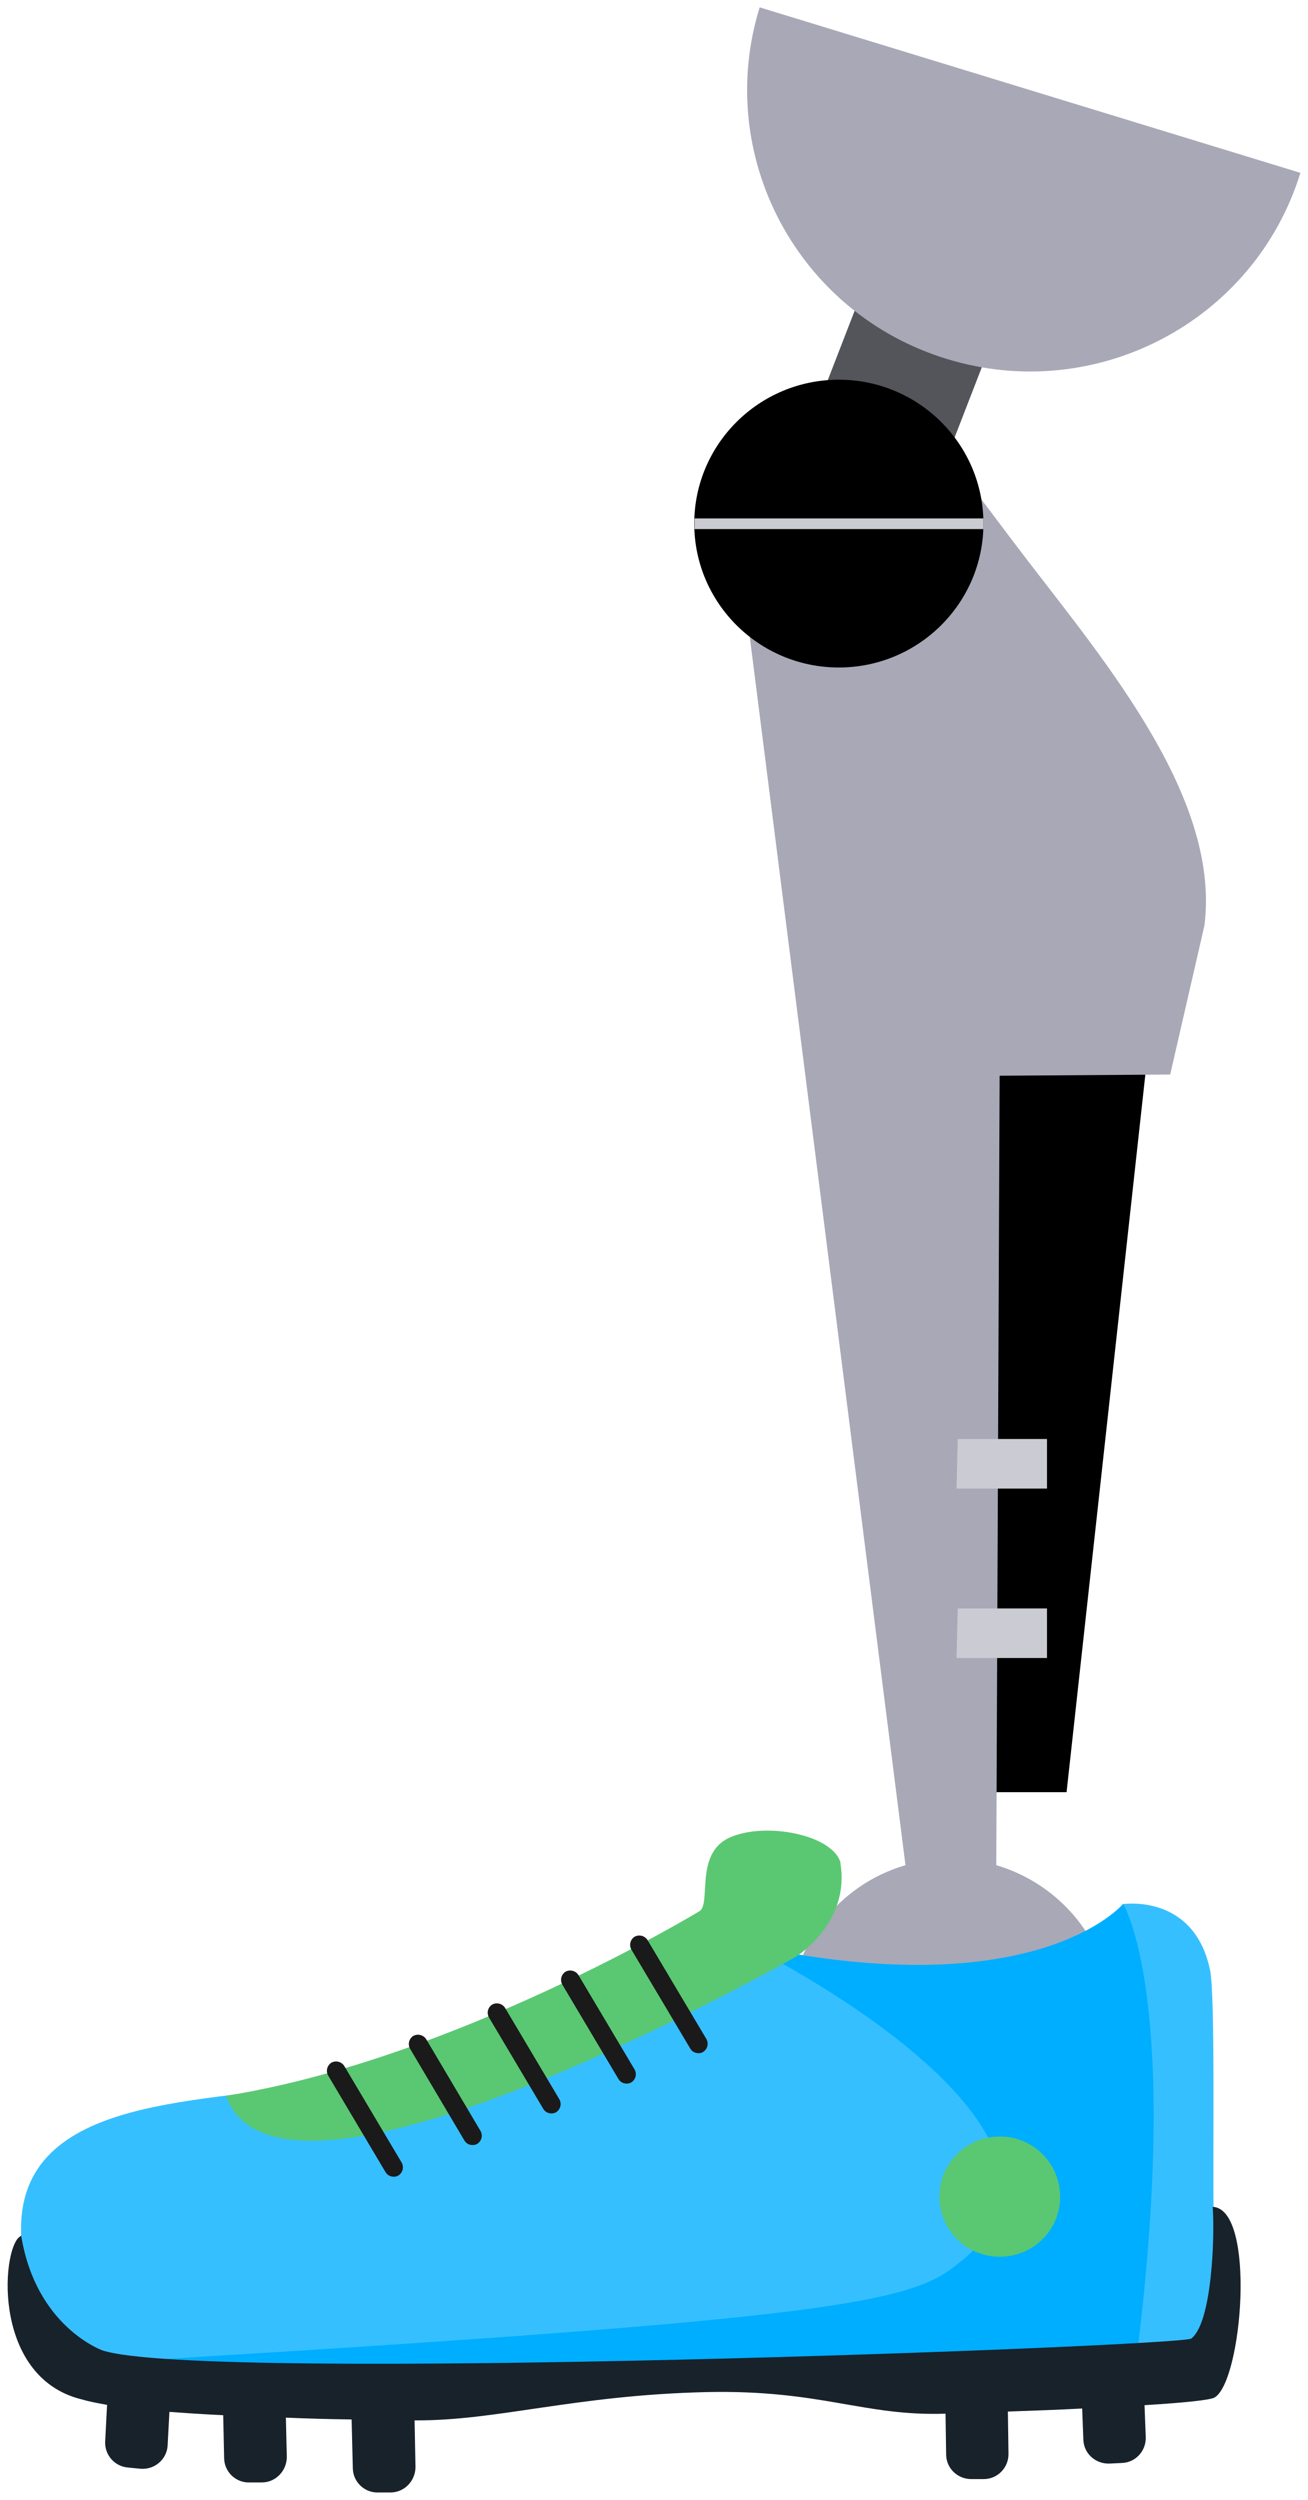 <svg width="89" height="170" viewBox="0 0 89 170" fill="none" xmlns="http://www.w3.org/2000/svg">
<g clip-path="url(#clip0_3128_19482)">
<path d="M64.461 121.861H72.573L78.001 72.443H64.461V121.861Z" fill="black"/>
<path d="M61.611 126.825L50.131 36.326L66.582 33.699L69.016 36.926C74.528 44.228 83.097 53.888 81.953 62.928L79.623 73.064L68.018 73.146L67.789 126.825C73.176 128.418 76.857 133.941 75.297 140.084C74.32 143.932 71.054 147.035 67.144 147.883C60.031 149.414 53.75 144.056 53.75 137.23C53.75 132.286 57.077 128.149 61.611 126.825Z" fill="#A8A8B7"/>
<path d="M65.085 101.217H71.241V97.846H65.168L65.085 101.217Z" fill="#CBCBD3"/>
<path d="M65.085 112.739H71.241V109.367H65.168L65.085 112.739Z" fill="#CBCBD3"/>
<path d="M60.833 14.214L69.663 17.6L62.399 36.341L53.569 32.956L60.833 14.214Z" fill="#54545B"/>
<path d="M47.239 35.603C47.239 41.002 51.649 45.387 57.077 45.387C62.506 45.387 66.915 41.002 66.915 35.603C66.915 30.204 62.506 25.818 57.077 25.818C51.649 25.818 47.239 30.204 47.239 35.603Z" fill="black"/>
<path d="M47.26 35.252H66.915V35.976H47.26V35.252Z" fill="#CBCBD3"/>
<path d="M51.69 0.5C48.57 10.595 54.269 21.309 64.44 24.412C74.59 27.515 85.364 21.847 88.483 11.753L51.69 0.5Z" fill="#A8A8B7"/>
<path d="M50.858 132.244C48.737 132.244 22.509 141.491 22.509 141.491C14.502 143.146 1.024 142.132 1.44 151.999C0.983 153.612 1.523 159.777 6.723 160.997C19.431 163.231 34.115 161.576 46.657 161.328C57.639 161.121 67.123 162.487 70.388 161.969C87.298 164.534 84.095 152.185 82.577 150.448C82.514 147.076 82.701 135.492 82.327 133.92C81.225 128.728 76.399 129.473 76.399 129.473C76.399 129.473 72.552 142.649 50.837 132.265L50.858 132.244Z" fill="#36BFFF"/>
<path d="M50.859 132.246C50.859 132.246 76.899 145.071 65.127 153.965C61.986 156.572 56.371 157.668 11.258 160.399C15.73 163.667 77.398 159.861 77.398 159.861C80.352 135.741 76.421 129.453 76.421 129.453C76.421 129.453 70.597 136.486 50.859 132.246Z" fill="#00AEFF"/>
<path d="M57.202 126.681C56.682 124.736 52.023 123.847 49.611 124.964C47.198 126.081 48.467 129.597 47.531 129.99C47.531 129.99 30.912 140.044 15.376 142.505C19.099 153.013 54.186 133.031 54.186 133.031C54.186 133.031 57.868 130.735 57.181 126.681H57.202Z" fill="#5AC872"/>
<path d="M1.44 151.999C2.439 158.225 6.973 159.818 6.973 159.818C13.753 162.052 80.372 159.529 81.058 159.011C82.494 157.915 82.66 151.896 82.514 150.055C85.489 150.199 84.532 161.928 82.639 163.024C82.348 163.19 80.622 163.376 77.876 163.542L77.96 165.693C78.001 166.624 77.294 167.43 76.358 167.472L75.505 167.513C74.569 167.555 73.758 166.851 73.716 165.92L73.633 163.769C72.094 163.852 70.389 163.914 68.579 163.976L68.621 166.872C68.621 167.803 67.872 168.568 66.936 168.568H66.083C65.147 168.568 64.378 167.823 64.378 166.893L64.336 164.121C58.741 164.307 55.913 162.487 48.092 162.652C39.086 162.859 33.803 164.617 28.209 164.576L28.271 167.741C28.271 168.672 27.543 169.458 26.607 169.478H25.754C24.818 169.52 24.028 168.775 24.007 167.844L23.924 164.514C22.364 164.493 20.887 164.452 19.452 164.39L19.515 167.058C19.515 167.989 18.787 168.775 17.851 168.796H16.998C16.062 168.837 15.272 168.092 15.251 167.162L15.188 164.224C13.857 164.162 12.63 164.079 11.528 163.997L11.403 166.334C11.32 167.265 10.488 167.948 9.552 167.865L8.699 167.782C7.763 167.699 7.077 166.872 7.16 165.941L7.285 163.521C6.578 163.397 5.975 163.273 5.559 163.149C-0.764 161.597 0.151 152.309 1.482 152.02L1.44 151.999Z" fill="#18222B"/>
<path d="M47.531 139.609C47.635 139.609 47.739 139.588 47.843 139.526C48.134 139.34 48.238 138.968 48.072 138.657L44.058 131.914C43.871 131.624 43.496 131.521 43.184 131.686C42.893 131.873 42.789 132.245 42.955 132.555L46.97 139.299C47.094 139.505 47.302 139.609 47.531 139.609Z" fill="#1A1A1A"/>
<path d="M42.644 141.678C42.748 141.678 42.852 141.657 42.956 141.595C43.247 141.409 43.351 141.036 43.184 140.726L39.357 134.293C39.17 134.003 38.796 133.9 38.484 134.065C38.193 134.251 38.089 134.624 38.255 134.934L42.082 141.367C42.207 141.574 42.415 141.678 42.644 141.678Z" fill="#1A1A1A"/>
<path d="M37.527 143.705C37.631 143.705 37.735 143.684 37.839 143.622C38.13 143.436 38.234 143.064 38.068 142.754L34.366 136.527C34.179 136.238 33.804 136.134 33.492 136.3C33.201 136.486 33.097 136.858 33.264 137.168L36.966 143.395C37.09 143.602 37.298 143.705 37.527 143.705Z" fill="#1A1A1A"/>
<path d="M32.161 145.857C32.265 145.857 32.369 145.836 32.473 145.774C32.764 145.588 32.868 145.215 32.702 144.905L29 138.658C28.812 138.368 28.438 138.265 28.126 138.431C27.835 138.617 27.731 138.989 27.897 139.299L31.599 145.546C31.724 145.753 31.932 145.857 32.161 145.857Z" fill="#1A1A1A"/>
<path d="M26.795 148.008C26.899 148.008 27.003 147.987 27.107 147.925C27.398 147.739 27.502 147.367 27.336 147.056L23.425 140.478C23.238 140.189 22.864 140.085 22.552 140.251C22.261 140.437 22.157 140.809 22.323 141.12L26.233 147.698C26.358 147.904 26.566 148.008 26.795 148.008Z" fill="#1A1A1A"/>
<path d="M63.921 149.455C63.962 151.71 65.855 153.51 68.122 153.448C70.389 153.406 72.198 151.524 72.136 149.269C72.074 147.015 70.202 145.215 67.935 145.277C65.668 145.318 63.858 147.201 63.921 149.455Z" fill="#5AC872"/>
</g>
<defs>
<clipPath id="clip0_3128_19482">
<rect width="88" height="169" fill="white" transform="matrix(-1 0 0 1 88.483 0.5)"/>
</clipPath>
</defs>
</svg>
